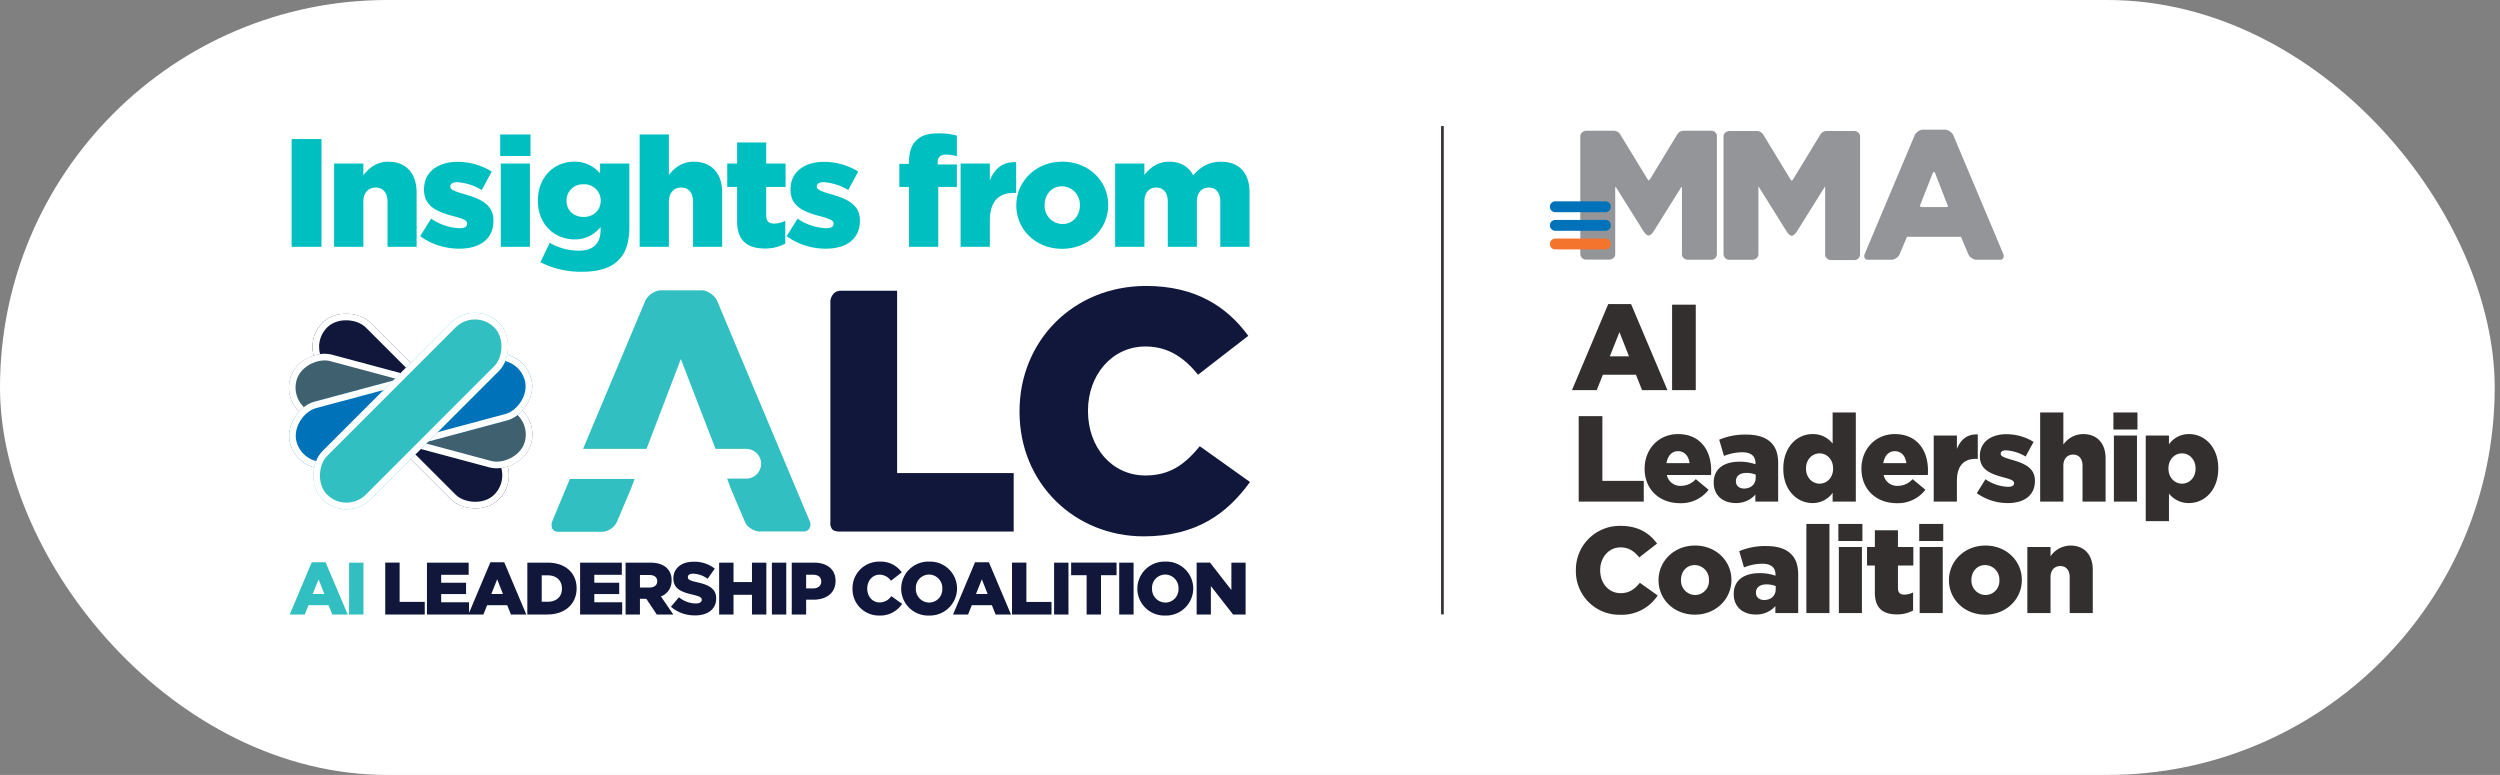 <svg xmlns="http://www.w3.org/2000/svg" xmlns:xlink="http://www.w3.org/1999/xlink" width="942" height="292" viewBox="0 0 942 292">
  <rect x="0" y="0" width="942" height="292" fill="#808080" stroke="none"/>
  <defs>
    <clipPath id="clip-insights-callout-alc">
      <rect width="942" height="292"/>
    </clipPath>
  </defs>
  <g id="insights-callout-alc" clip-path="url(#clip-insights-callout-alc)">
    <rect id="Rectangle_2035" data-name="Rectangle 2035" width="940" height="292" rx="146" fill="#fff"/>
    <path id="Path_6800" data-name="Path 6800" d="M3.886,0H15.138V-40.6H3.886ZM19.894,0h11.02V-16.994c0-3.48,1.972-5.336,4.64-5.336s4.466,1.856,4.466,5.336V0H50.982V-20.532c0-7.134-4-11.542-10.672-11.542-4.466,0-7.366,2.494-9.4,5.1v-4.408H19.894ZM67.106.7C74.762.7,79.924-2.9,79.924-9.8v-.116c0-6.09-4.93-8.236-11.136-9.976-3.248-.986-5.1-1.566-5.1-2.784v-.116c0-.928.87-1.566,2.552-1.566a20.637,20.637,0,0,1,9.28,2.958l3.77-6.96a24.54,24.54,0,0,0-12.934-3.654c-7.25,0-12.586,3.712-12.586,10.382v.116c0,6.264,4.93,8.352,11.136,9.976,3.306.928,5.1,1.45,5.1,2.726V-8.7c0,1.1-.928,1.682-2.842,1.682a20.212,20.212,0,0,1-10.73-3.6L52.316-4A25.062,25.062,0,0,0,67.106.7ZM82.476-34.22H93.9v-8.12H82.476ZM82.708,0H93.67V-31.378H82.708Zm30.566,9.4c6.554,0,10.962-1.508,13.8-4.408,2.784-2.726,4.06-6.786,4.06-12.528V-31.378h-11.02v3.712a12.425,12.425,0,0,0-9.86-4.408c-7.192,0-13.572,5.568-13.572,14.616v.116c0,8.99,6.264,14.558,13.978,14.558a12.128,12.128,0,0,0,9.628-4.7v1.218c0,4.988-2.726,7.714-8.178,7.714a21.655,21.655,0,0,1-10.962-2.958L97.614,5.8A33.54,33.54,0,0,0,113.274,9.4Zm.638-20.648c-3.77,0-6.438-2.552-6.438-6.032V-17.4a6.083,6.083,0,0,1,6.438-6.148,6.1,6.1,0,0,1,6.438,6.09v.116C120.35-13.862,117.682-11.252,113.912-11.252ZM135.024,0h11.02V-16.994c0-3.48,1.972-5.336,4.64-5.336s4.466,1.856,4.466,5.336V0h10.962V-20.532c0-7.134-4-11.542-10.672-11.542-4.466,0-7.366,2.378-9.4,4.988V-42.34h-11.02Zm47.212.638a15.706,15.706,0,0,0,7.656-1.856V-9.8a9.666,9.666,0,0,1-4.176,1.044c-2.03,0-3.016-.928-3.016-3.132V-22.562h7.308v-8.816H182.7v-7.946H171.738v7.946h-3.712v8.816h3.712V-9.744C171.738-2.262,175.624.638,182.236.638ZM205.2.7c7.656,0,12.818-3.6,12.818-10.5v-.116c0-6.09-4.93-8.236-11.136-9.976-3.248-.986-5.1-1.566-5.1-2.784v-.116c0-.928.87-1.566,2.552-1.566a20.637,20.637,0,0,1,9.28,2.958l3.77-6.96a24.54,24.54,0,0,0-12.934-3.654c-7.25,0-12.586,3.712-12.586,10.382v.116c0,6.264,4.93,8.352,11.136,9.976,3.306.928,5.1,1.45,5.1,2.726V-8.7c0,1.1-.928,1.682-2.842,1.682a20.212,20.212,0,0,1-10.73-3.6L190.414-4A25.062,25.062,0,0,0,205.2.7Zm31.32-.7h11.02V-22.562h7.018V-31.03h-7.25v-.754c0-2.03,1.1-2.958,3.132-2.958a12.789,12.789,0,0,1,4.118.638v-7.772a23.6,23.6,0,0,0-7.134-.87c-3.77,0-6.322.812-8.236,2.726-1.856,1.856-2.668,4.524-2.668,8.12v.638H232.87v8.7h3.654Zm19.43,0h11.02V-9.8c0-7.192,3.248-10.5,8.99-10.5h.928V-31.9c-5.22-.232-8.12,2.552-9.918,6.844v-6.322h-11.02Zm38.222.754c10.092,0,17.4-7.482,17.4-16.414v-.116c0-8.932-7.25-16.3-17.284-16.3S276.95-24.592,276.95-15.66v.116C276.95-6.612,284.2.754,294.176.754Zm.116-9.338a6.8,6.8,0,0,1-6.67-7.076v-.116c0-3.828,2.552-7.018,6.554-7.018A6.864,6.864,0,0,1,300.9-15.66v.116C300.9-11.774,298.294-8.584,294.292-8.584ZM314.186,0h11.02V-17.052c0-3.422,1.856-5.278,4.466-5.278s4.35,1.856,4.35,5.278V0h10.962V-17.052c0-3.422,1.914-5.278,4.524-5.278s4.292,1.856,4.292,5.278V0h11.02V-20.59c0-7.308-4.06-11.484-10.73-11.484-4.582,0-7.772,1.972-10.5,5.1-1.682-3.248-4.872-5.1-9.048-5.1-4.408,0-7.308,2.378-9.338,4.988v-4.292h-11.02Z" transform="translate(106 93)" fill="#00bfc1"/>
    <g id="Group_2242" data-name="Group 2242" transform="translate(55 -1)">
      <path id="Path_6801" data-name="Path 6801" d="M.322,0H9.66l2.3-5.8H24.426l2.3,5.8h9.568L22.586-32.43h-8.6Zm14.26-12.742,3.634-9.108L21.8-12.742ZM38.042,0h8.924V-32.2H38.042ZM2.852,42H27.37V34.18H11.776V9.8H2.852Zm38.18.6A13.005,13.005,0,0,0,51.8,37.538l-4.83-4a7.437,7.437,0,0,1-5.52,2.53,5.137,5.137,0,0,1-5.382-4.094H52.716c.046-.6.046-1.242.046-1.794,0-7.314-3.956-13.616-12.512-13.616-7.36,0-12.558,5.75-12.558,13.018v.092C27.692,37.354,33.212,42.6,41.032,42.6ZM35.926,27.51C36.386,24.75,37.95,23,40.25,23c2.392,0,4.048,1.748,4.37,4.508ZM62.054,42.552a9.586,9.586,0,0,0,7.36-3.174V42h8.6V27.694c0-3.5-.782-6.072-2.668-7.912-1.978-1.978-5.014-3.036-9.476-3.036A25,25,0,0,0,55.8,18.678L57.592,24.8a18.826,18.826,0,0,1,6.9-1.38c3.358,0,4.968,1.472,4.968,4.094v.414a17.84,17.84,0,0,0-5.98-.966c-5.842,0-9.752,2.622-9.752,7.82v.092C53.728,39.792,57.316,42.552,62.054,42.552Zm3.128-5.474c-1.794,0-3.082-1.012-3.082-2.714v-.092c0-1.886,1.472-3.082,4-3.082a9.608,9.608,0,0,1,3.45.644v1.15C69.552,35.468,67.758,37.078,65.182,37.078Zm25.806,5.474a9.135,9.135,0,0,0,7.544-3.864V42h8.74V8.42h-8.74V20.15a9.345,9.345,0,0,0-7.59-3.588c-5.888,0-10.994,4.922-10.994,13.018v.092C79.948,37.63,85.054,42.552,90.988,42.552Zm2.622-7.314c-2.806,0-5.106-2.346-5.106-5.658v-.092c0-3.312,2.3-5.658,5.106-5.658,2.852,0,5.106,2.392,5.106,5.658v.092C98.716,32.892,96.462,35.238,93.61,35.238Zm29.118,7.36a13.005,13.005,0,0,0,10.764-5.06l-4.83-4a7.437,7.437,0,0,1-5.52,2.53,5.137,5.137,0,0,1-5.382-4.094h16.652c.046-.6.046-1.242.046-1.794,0-7.314-3.956-13.616-12.512-13.616-7.36,0-12.558,5.75-12.558,13.018v.092C109.388,37.354,114.908,42.6,122.728,42.6ZM117.622,27.51c.46-2.76,2.024-4.508,4.324-4.508,2.392,0,4.048,1.748,4.37,4.508Zm19,14.49h8.74V34.226c0-5.7,2.576-8.326,7.13-8.326h.736V16.7c-4.14-.184-6.44,2.024-7.866,5.428V17.114h-8.74Zm27.968.552c6.072,0,10.166-2.852,10.166-8.326v-.092c0-4.83-3.91-6.532-8.832-7.912-2.576-.782-4.048-1.242-4.048-2.208v-.092c0-.736.69-1.242,2.024-1.242a16.367,16.367,0,0,1,7.36,2.346l2.99-5.52a19.463,19.463,0,0,0-10.258-2.9c-5.75,0-9.982,2.944-9.982,8.234v.092c0,4.968,3.91,6.624,8.832,7.912,2.622.736,4.048,1.15,4.048,2.162V35.1c0,.874-.736,1.334-2.254,1.334a16.03,16.03,0,0,1-8.51-2.852l-3.266,5.244A19.877,19.877,0,0,0,164.588,42.552ZM176.732,42h8.74V28.522c0-2.76,1.564-4.232,3.68-4.232s3.542,1.472,3.542,4.232V42h8.694V25.716c0-5.658-3.174-9.154-8.464-9.154a9.158,9.158,0,0,0-7.452,3.956V8.42h-8.74Zm27.6-27.14h9.062V8.42h-9.062ZM204.516,42h8.694V17.114h-8.694Zm12.006,7.36h8.74v-10.4a9.345,9.345,0,0,0,7.59,3.588c5.888,0,10.994-4.922,10.994-13.018v-.092c0-7.958-5.106-12.88-11.04-12.88a9.135,9.135,0,0,0-7.544,3.864V17.114h-8.74Zm13.662-14.122c-2.852,0-5.106-2.346-5.106-5.658v-.092c0-3.312,2.254-5.658,5.106-5.658,2.806,0,5.106,2.346,5.106,5.658v.092C235.29,32.938,232.99,35.238,230.184,35.238ZM18.4,84.644a16.212,16.212,0,0,0,14.214-7.268L25.9,72.592c-1.932,2.346-3.91,3.91-7.268,3.91-4.508,0-7.682-3.772-7.682-8.6v-.092c0-4.692,3.174-8.556,7.682-8.556,3.082,0,5.2,1.518,7.038,3.772l6.716-5.2c-2.852-3.91-7.084-6.67-13.662-6.67A16.5,16.5,0,0,0,1.794,67.9v.092A16.351,16.351,0,0,0,18.4,84.644ZM46.6,84.6c8,0,13.8-5.934,13.8-13.018v-.092c0-7.084-5.75-12.926-13.708-12.926S32.936,64.5,32.936,71.58v.092C32.936,78.756,38.686,84.6,46.6,84.6Zm.092-7.406A5.4,5.4,0,0,1,41.4,71.58v-.092c0-3.036,2.024-5.566,5.2-5.566a5.444,5.444,0,0,1,5.336,5.658v.092A5.249,5.249,0,0,1,46.69,77.192ZM69.6,84.552a9.586,9.586,0,0,0,7.36-3.174V84h8.6V69.694c0-3.5-.782-6.072-2.668-7.912-1.978-1.978-5.014-3.036-9.476-3.036a25,25,0,0,0-10.074,1.932L65.136,66.8a18.826,18.826,0,0,1,6.9-1.38c3.358,0,4.968,1.472,4.968,4.094v.414a17.84,17.84,0,0,0-5.98-.966c-5.842,0-9.752,2.622-9.752,7.82v.092C61.272,81.792,64.86,84.552,69.6,84.552Zm3.128-5.474c-1.794,0-3.082-1.012-3.082-2.714v-.092c0-1.886,1.472-3.082,4-3.082a9.608,9.608,0,0,1,3.45.644v1.15C77.1,77.468,75.3,79.078,72.726,79.078ZM88.642,84h8.694V50.42H88.642Zm12.052-27.14h9.062V50.42h-9.062ZM100.878,84h8.694V59.114h-8.694Zm21.9.506a12.457,12.457,0,0,0,6.072-1.472V76.226a7.666,7.666,0,0,1-3.312.828c-1.61,0-2.392-.736-2.392-2.484V66.106h5.8V59.114h-5.8v-6.3h-8.694v6.3H111.5v6.992h2.944V76.272C114.448,82.206,117.53,84.506,122.774,84.506Zm8.372-27.646h9.062V50.42h-9.062ZM131.33,84h8.694V59.114H131.33Zm24.7.6c8,0,13.8-5.934,13.8-13.018v-.092c0-7.084-5.75-12.926-13.708-12.926S142.37,64.5,142.37,71.58v.092C142.37,78.756,148.12,84.6,156.032,84.6Zm.092-7.406a5.4,5.4,0,0,1-5.29-5.612v-.092c0-3.036,2.024-5.566,5.2-5.566a5.444,5.444,0,0,1,5.336,5.658v.092A5.249,5.249,0,0,1,156.124,77.192ZM171.9,84h8.74V70.522c0-2.76,1.564-4.232,3.68-4.232s3.542,1.472,3.542,4.232V84h8.694V67.716c0-5.658-3.174-9.154-8.464-9.154a9.229,9.229,0,0,0-7.452,4.048v-3.5H171.9Z" transform="translate(537 148)" fill="#332f2f"/>
      <g id="Component_91_9" data-name="Component 91 – 9" transform="translate(529 49.858)">
        <path id="Path_280" data-name="Path 280" d="M150.27,401.32" transform="translate(-127.502 -370.412)" fill="#939598" stroke="#1c76bc" stroke-miterlimit="10" stroke-width="2.98"/>
        <path id="Path_281" data-name="Path 281" d="M192.8,379.554a2.321,2.321,0,0,0-1.284-.574H181a3.06,3.06,0,0,0-1.707.533,4.642,4.642,0,0,0-.765.847L168.35,397.1s-.369.56-.56.574-.56-.574-.56-.574l-10.2-16.731a4.644,4.644,0,0,0-.765-.847,3.059,3.059,0,0,0-1.707-.533H144.039a2.3,2.3,0,0,0-1.284.587,1.789,1.789,0,0,0-.765,1.366v44.635a2.294,2.294,0,0,0,.669,1.366,1.925,1.925,0,0,0,1.366.6h9.1a2.254,2.254,0,0,0,1.366-.628,1.707,1.707,0,0,0,.656-1.366V399.822l10.5,16.786s1.079,1.83,2.076,1.844h0c1,0,2.076-1.844,2.076-1.844l10.5-16.786v25.787a1.708,1.708,0,0,0,.656,1.366,2.254,2.254,0,0,0,1.366.628h9.1a1.926,1.926,0,0,0,1.366-.6,2.3,2.3,0,0,0,.669-1.366V380.988a1.83,1.83,0,0,0-.656-1.434Z" transform="translate(-130.531 -378.584)" fill="#939598"/>
        <path id="Path_282" data-name="Path 282" d="M232.24,379.637a2.445,2.445,0,0,0-1.284-.587h-10.53a3.087,3.087,0,0,0-1.707.533,4.468,4.468,0,0,0-.765.861l-10.175,16.731s-.369.574-.56.574-.56-.574-.56-.574l-10.175-16.731a4.2,4.2,0,0,0-.765-.847,2.964,2.964,0,0,0-1.694-.546H183.549a2.445,2.445,0,0,0-1.284.587A1.789,1.789,0,0,0,181.5,381V425.6a2.3,2.3,0,0,0,.669,1.366,1.994,1.994,0,0,0,1.366.615h9.083a2.349,2.349,0,0,0,1.366-.642,1.68,1.68,0,0,0,.656-1.366V399.892l10.5,16.786s1.079,1.844,2.076,1.844h0c1,0,2.076-1.844,2.076-1.844l10.5-16.786v25.8a1.68,1.68,0,0,0,.656,1.366,2.349,2.349,0,0,0,1.366.642h9.1a1.98,1.98,0,0,0,1.366-.615,2.3,2.3,0,0,0,.669-1.366V381.058a1.789,1.789,0,0,0-.71-1.42Z" transform="translate(-116.077 -378.558)" fill="#939598"/>
        <path id="Path_283" data-name="Path 283" d="M154.511,402.557H135.649a2.049,2.049,0,1,1,0-4.1h18.862a2.049,2.049,0,1,1,0,4.1Z" transform="translate(-133.6 -371.458)" fill="#0072ba"/>
        <path id="Path_284" data-name="Path 284" d="M154.511,407.687H135.649a2.049,2.049,0,1,1,0-4.1h18.862a2.049,2.049,0,1,1,0,4.1Z" transform="translate(-133.6 -369.581)" fill="#0072ba"/>
        <path id="Path_285" data-name="Path 285" d="M154.511,412.827H135.649a2.049,2.049,0,1,1,0-4.1h18.862a2.049,2.049,0,0,1,0,4.1Z" transform="translate(-133.6 -367.701)" fill="#f4742d"/>
        <path id="Path_286" data-name="Path 286" d="M272.78,425.674l-18.93-44.963a3.634,3.634,0,0,0-1.366-1.434,3.06,3.06,0,0,0-1.53-.587h-8.7a3.06,3.06,0,0,0-1.53.587,3.769,3.769,0,0,0-1.366,1.434l-18.93,44.963a1.857,1.857,0,0,0,.082,1.434,1.27,1.27,0,0,0,1.134.6h9.1a3.4,3.4,0,0,0,1.639-.628,3.224,3.224,0,0,0,1.229-1.366l2.814-6.665h20.337l2.814,6.665a3.224,3.224,0,0,0,1.229,1.366,3.4,3.4,0,0,0,1.639.628h9.1a1.27,1.27,0,0,0,1.134-.6A1.857,1.857,0,0,0,272.78,425.674ZM251.815,407.7c-.15.2-.779.15-.779.15h-8.891s-.56,0-.738-.2.164-1.011.164-1.011L246,395.408s.219-.751.615-.751.492.642.492.642l4.425,11.364S251.965,407.5,251.815,407.7Z" transform="translate(-101.875 -378.69)" fill="#939598"/>
      </g>
    </g>
    <line id="Line_405" data-name="Line 405" y2="184" transform="translate(543.5 47.5)" fill="none" stroke="#332f2f" stroke-width="1"/>
    <g id="Group_2795" data-name="Group 2795" transform="translate(-4566 -588)">
      <path id="Path_302" data-name="Path 302" d="M526.515,307.558l-35.1-83.524a7.189,7.189,0,0,0-2.49-2.614,6.282,6.282,0,0,0-2.863-1.12H469.879a7.714,7.714,0,0,0-5.353,3.734L441,280.049h23.9l12.945-33.858,13.07,33.858h11.576a5.6,5.6,0,1,1,0,11.2h-7.22l1.494,3.983,5.228,12.323a5.449,5.449,0,0,0,2.241,2.49,6.748,6.748,0,0,0,2.987,1.12H524.15a2.445,2.445,0,0,0,2.116-1.12A2.854,2.854,0,0,0,526.515,307.558Z" transform="translate(4344.7 477.094)" fill="#31bfc1"/>
      <path id="Path_303" data-name="Path 303" d="M431.634,293.582a3.753,3.753,0,0,0,.124,2.614,2.446,2.446,0,0,0,2.116,1.12H450.8a6.232,6.232,0,0,0,2.987-1.12,6.147,6.147,0,0,0,2.241-2.49l5.228-12.323,1.494-3.983h-24.4Z" transform="translate(4342.365 491.07)" fill="#31bfc1"/>
      <path id="Path_315" data-name="Path 315" d="M-139.128-73.212c.939,1.033,3.4.83,3.4.83h64.957V-94.416H-114.7v-68.692h-21.613a3.635,3.635,0,0,0-2.568,1.394,5.117,5.117,0,0,0-.962,2.383v83.47A3.647,3.647,0,0,0-139.128-73.212Z" transform="translate(5018.727 860.667)" fill="#10173b"/>
      <path id="Path_317" data-name="Path 317" d="M147.023-74.863c19.96,0,31.495-8.684,40.049-20.478l-18.923-13.479c-5.444,6.61-11.017,11.017-20.478,11.017-12.7,0-21.645-10.628-21.645-24.237v-.259c0-13.22,8.943-24.107,21.645-24.107,8.684,0,14.646,4.277,19.83,10.628l18.923-14.646c-8.036-11.017-19.96-18.793-38.494-18.793-27.477,0-47.7,20.737-47.7,47.177v.259C100.234-94.693,121.1-74.863,147.023-74.863Z" transform="translate(4849.928 864.962)" fill="#10173b"/>
      <g id="Rectangle_2051" data-name="Rectangle 2051" transform="translate(4678.433 718.68) rotate(-45)" fill="#10173b" stroke="#fff" stroke-width="2.5">
        <rect width="25.616" height="94.072" rx="12.808" stroke="none"/>
        <rect x="1.25" y="1.25" width="23.116" height="91.572" rx="11.558" fill="none"/>
      </g>
      <g id="Rectangle_2056" data-name="Rectangle 2056" transform="matrix(-0.259, 0.966, -0.966, -0.259, 4769.496, 742.685)" fill="#3f606f" stroke="#fff" stroke-width="2.5">
        <rect width="25.616" height="94.072" rx="12.808" stroke="none"/>
        <rect x="1.25" y="1.25" width="23.116" height="91.572" rx="11.558" fill="none"/>
      </g>
      <g id="Rectangle_2055" data-name="Rectangle 2055" transform="matrix(0.259, 0.966, -0.966, 0.259, 4762.866, 718.337)" fill="#0072ba" stroke="#fff" stroke-width="2.5">
        <rect width="25.616" height="94.072" rx="12.808" stroke="none"/>
        <rect x="1.25" y="1.25" width="23.116" height="91.572" rx="11.558" fill="none"/>
      </g>
      <g id="Rectangle_2054" data-name="Rectangle 2054" transform="translate(4744.952 700.567) rotate(45)" fill="#31bfc1" stroke="#fff" stroke-width="2.5">
        <rect width="25.616" height="94.072" rx="12.808" stroke="none"/>
        <rect x="1.25" y="1.25" width="23.116" height="91.572" rx="11.558" fill="none"/>
      </g>
      <path id="Path_318" data-name="Path 318" d="M5.828-47.052H20.707V-51.8H11.244v-14.8H5.828Zm15.717,0H37.4v-4.606H26.9v-3.1h9.38v-4.271H26.9v-2.987H37.262v-4.578H21.545Zm15.605,0h5.667l1.4-3.517h7.565l1.4,3.517H58.98L50.661-66.733h-5.22ZM45.8-54.784l2.205-5.527,2.177,5.527Zm13.567,7.733h7.454c7.007,0,11.111-4.187,11.111-9.826v-.056c0-5.639-4.048-9.659-11-9.659H59.371Zm7.621-14.768c3.266,0,5.416,1.842,5.416,4.969v.056c0,3.155-2.15,4.941-5.416,4.941H64.787v-9.966ZM79.248-47.052H95.1v-4.606h-10.5v-3.1h9.38v-4.271h-9.38v-2.987H94.964v-4.578H79.248Zm17.141,0H101.8V-52.97h2.4l3.936,5.918h6.225L109.7-53.863a6.191,6.191,0,0,0,4.02-6.03v-.056a6.1,6.1,0,0,0-1.731-4.55c-1.312-1.312-3.378-2.094-6.365-2.094h-9.24ZM101.8-57.213v-4.718h3.573c1.787,0,2.931.782,2.931,2.345v.056c0,1.424-1.089,2.317-2.9,2.317Zm20.825,10.5c4.746,0,7.9-2.373,7.9-6.365v-.056c0-3.657-2.792-5.109-7.258-6.086-2.736-.614-3.406-1-3.406-1.9v-.056c0-.726.642-1.256,1.954-1.256a9.593,9.593,0,0,1,5.472,1.926L130-64.332a12.3,12.3,0,0,0-8.04-2.6c-4.69,0-7.565,2.624-7.565,6.253v.056c0,3.992,3.21,5.164,7.37,6.114,2.68.642,3.322,1.061,3.322,1.9v.056c0,.837-.782,1.34-2.261,1.34a10.124,10.124,0,0,1-6.337-2.345l-3.015,3.6A13.7,13.7,0,0,0,122.629-46.717Zm9.017-.335h5.416v-7.426h6.951v7.426h5.416V-66.593h-5.416v7.314h-6.951v-7.314h-5.416Zm19.876,0h5.416V-66.593h-5.416Zm7.482,0h5.416v-5.583h2.708c4.83,0,8.375-2.429,8.375-7.063v-.056c0-4.3-3.182-6.839-8.1-6.839H159Zm5.416-9.826v-5.164h2.568c1.926,0,3.127.865,3.127,2.54v.056c0,1.535-1.2,2.568-3.1,2.568Z" transform="translate(4705.333 866.595)" fill="#10173b"/>
      <path id="Path_319" data-name="Path 319" d="M13.744-46.793A9.839,9.839,0,0,0,22.37-51.2l-4.076-2.9a5.337,5.337,0,0,1-4.411,2.373c-2.736,0-4.662-2.289-4.662-5.22v-.056c0-2.847,1.926-5.192,4.662-5.192a5.305,5.305,0,0,1,4.271,2.289l4.076-3.155a9.616,9.616,0,0,0-8.291-4.048A10.015,10.015,0,0,0,3.666-56.954v.056A9.923,9.923,0,0,0,13.744-46.793Zm18.76,0A10.237,10.237,0,0,0,43.056-56.954v-.056a10.143,10.143,0,0,0-10.5-10.106A10.237,10.237,0,0,0,22.007-56.954v.056A10.143,10.143,0,0,0,32.5-46.793Zm.056-4.885a5.078,5.078,0,0,1-5.025-5.276v-.056a4.985,4.985,0,0,1,4.969-5.22,5.039,5.039,0,0,1,5,5.276v.056A4.98,4.98,0,0,1,32.559-51.678Zm8.989,4.495h5.667l1.4-3.517h7.565l1.4,3.517h5.807L55.06-66.865h-5.22ZM50.2-54.917l2.205-5.527,2.177,5.527ZM63.77-47.184H78.649V-51.93H69.185v-14.8H63.77Zm15.856,0h5.416V-66.725H79.626Zm12.255,0H97.3v-14.8h5.862v-4.746H86.047v4.746h5.834Zm12.283,0h5.416V-66.725h-5.416Zm17.336.391a10.237,10.237,0,0,0,10.552-10.161v-.056a10.143,10.143,0,0,0-10.5-10.106A10.237,10.237,0,0,0,111-56.954v.056A10.143,10.143,0,0,0,121.5-46.793Zm.056-4.885a5.078,5.078,0,0,1-5.025-5.276v-.056a4.985,4.985,0,0,1,4.969-5.22,5.039,5.039,0,0,1,5,5.276v.056A4.98,4.98,0,0,1,121.556-51.678Zm11.781,4.495h5.36V-57.9l8.375,10.72h4.718V-66.725h-5.36V-56.4l-8.04-10.329h-5.053Z" transform="translate(4883.557 866.727)" fill="#10173b"/>
      <path id="Path_320" data-name="Path 320" d="M.658-46.589H6.325l1.4-3.517h7.565l1.4,3.517h5.807L14.169-66.27H8.949Zm8.654-7.733,2.205-5.527,2.177,5.527Zm13.707,7.733h5.416V-66.13H23.019Z" transform="translate(4674.518 866.132)" fill="#31bfc1"/>
    </g>
  </g>
</svg>
